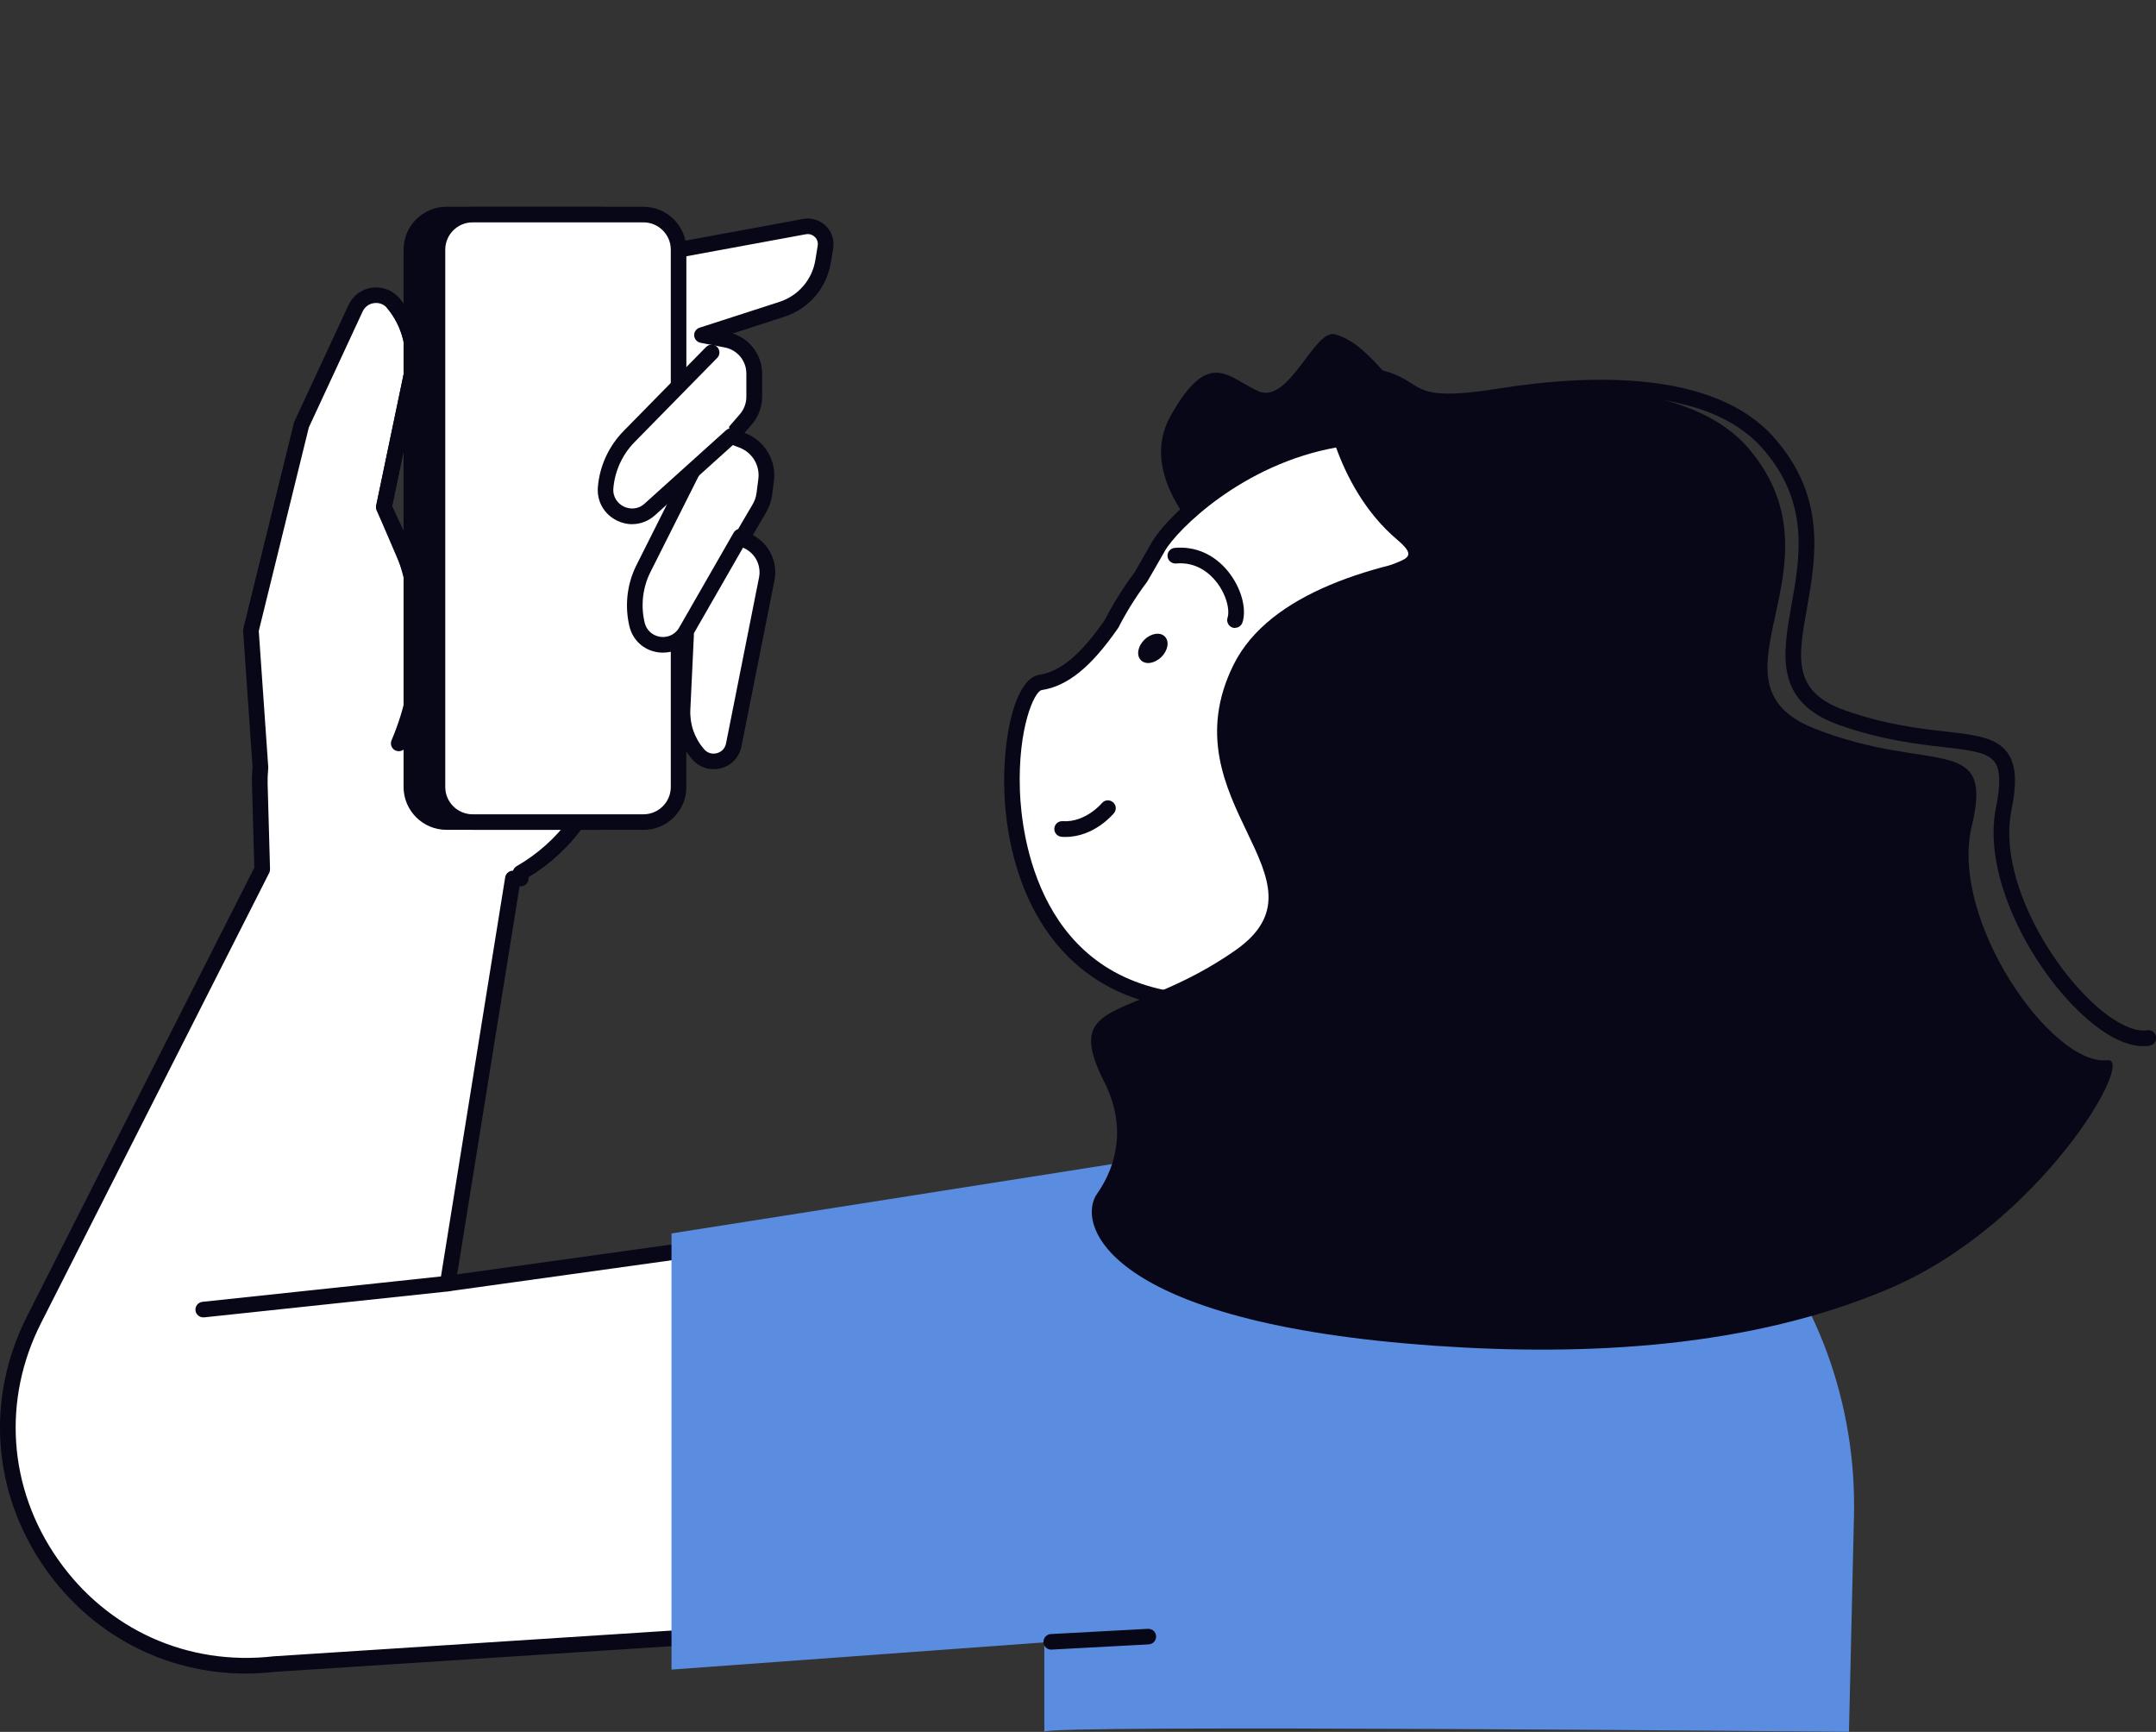 <svg xmlns="http://www.w3.org/2000/svg" width="508" height="408" viewBox="0 0 508 408" fill="none"><rect x="0" y="0" width="508" height="408" fill="#333333" stroke="none"/><g clip-path="url(#clip0_185_663)"><path d="M343.072 338.654L268.921 292.687L281.491 212.25L356.343 223.893L343.072 338.654Z" fill="white"></path><path d="M343.072 340.494C342.74 340.494 342.39 340.402 342.095 340.218L267.944 294.251C267.317 293.865 266.985 293.129 267.096 292.411L279.666 211.956C279.832 210.944 280.754 210.263 281.768 210.429L356.601 222.072C357.578 222.219 358.26 223.121 358.149 224.096L344.878 338.857C344.805 339.482 344.418 340.034 343.846 340.31C343.588 340.438 343.312 340.494 343.035 340.494H343.072ZM270.93 291.768L341.579 335.546L354.315 225.42L283.04 214.328L270.93 291.749V291.768Z" fill="#080717"></path><path d="M345.173 119.286C345.173 119.286 304.162 142.426 295.518 137.073C286.873 131.72 266.838 113.878 275.851 97.912C284.864 81.946 289.196 88.862 296.458 92.136C303.72 95.41 309.655 77.384 314.576 78.764C319.498 80.143 323.774 84.448 331.22 93.884C338.667 103.32 345.173 119.286 345.173 119.286Z" fill="#080717"></path><path d="M332.75 249.884C350.869 247.511 368.305 238.277 380.876 222.734C406.275 191.299 401.556 146.601 371.604 121.383C322.484 79.996 278.763 118.55 272.847 128.906C271.464 131.334 270.119 133.689 268.792 135.933C266.137 139.464 263.833 143.162 261.88 146.969C256.59 154.603 251.337 159.808 245.162 160.746C235.743 162.181 228.186 231.766 280.588 235.941L332.732 249.884H332.75Z" fill="white"></path><path d="M332.75 251.724C331.847 251.724 331.054 251.043 330.925 250.123C330.796 249.112 331.497 248.192 332.511 248.063C350.924 245.654 367.586 236.236 379.438 221.576C404.008 191.152 400.045 147.742 370.425 122.781C352.712 107.845 334.04 101.996 314.963 105.398C292.661 109.353 277.252 124.915 274.45 129.826C273.068 132.254 271.722 134.608 270.395 136.871C270.358 136.926 270.321 137 270.285 137.055C267.723 140.458 265.455 144.081 263.539 147.815C263.502 147.889 263.465 147.962 263.41 148.018C257.069 157.16 251.539 161.629 245.457 162.567C243.724 162.825 239.78 171.489 240.314 186.333C240.702 196.817 244.738 231.251 280.754 234.121C281.768 234.194 282.523 235.095 282.45 236.107C282.376 237.119 281.491 237.891 280.459 237.799C265.603 236.622 254.175 230.313 246.471 219.093C240.572 210.502 237.089 198.914 236.647 186.498C236.186 173.659 239.153 159.845 244.904 158.962C249.881 158.208 254.636 154.216 260.313 146.049C262.285 142.205 264.626 138.471 267.262 134.939C268.57 132.714 269.879 130.396 271.243 128.005C275.353 120.794 292.2 105.711 314.3 101.775C334.501 98.188 354.186 104.313 372.784 119.985C403.952 146.252 408.136 191.906 382.295 223.893C369.853 239.308 352.343 249.185 332.971 251.724C332.898 251.724 332.805 251.724 332.732 251.724H332.75Z" fill="#080717"></path><path d="M386.258 111.579C365.872 95.19 339.404 91.235 315.627 98.556C322.097 101.388 328.29 105.03 333.985 109.611C372.692 140.752 375.604 201.232 340.491 244.715C338.538 247.125 336.51 249.424 334.409 251.632C357.412 251.484 380.433 241.165 396.303 221.52C423.84 187.418 419.343 138.195 386.258 111.56V111.579Z" fill="#080717"></path><path d="M311.627 92.798C311.627 92.798 313.968 114.264 329.266 127.195C337.358 134.038 324.124 130.194 319.737 140.255C315.35 150.317 318.926 238.609 318.926 238.609C319.184 245.764 324.106 251.926 331.036 253.784L351.919 259.412L362.075 241.184L387.935 159.44C387.935 159.44 355.698 88.991 311.627 92.798Z" fill="#080717"></path><path d="M251.023 197.167C250.729 197.167 250.434 197.167 250.139 197.13C249.125 197.056 248.351 196.192 248.425 195.162C248.498 194.15 249.365 193.378 250.397 193.451C255.76 193.801 259.576 189.257 259.613 189.221C260.258 188.43 261.419 188.319 262.212 188.963C263.004 189.607 263.133 190.747 262.488 191.538C262.285 191.777 257.862 197.167 251.042 197.167H251.023Z" fill="#080717"></path><path d="M291.002 147.944C290.818 147.944 290.633 147.907 290.431 147.852C289.454 147.539 288.938 146.509 289.232 145.534C289.822 143.713 288.974 140.035 286.541 137C285.122 135.215 281.989 132.291 277.104 132.751C276.091 132.824 275.187 132.088 275.095 131.077C275.003 130.065 275.759 129.164 276.773 129.072C281.675 128.63 286.154 130.617 289.417 134.682C292.44 138.453 293.804 143.364 292.753 146.638C292.495 147.411 291.776 147.907 291.002 147.907V147.944Z" fill="#080717"></path><path d="M273.639 154.787C272.073 156.313 269.916 156.663 268.81 155.522C267.704 154.4 268.073 152.248 269.64 150.703C271.206 149.176 273.363 148.827 274.469 149.967C275.575 151.089 275.206 153.241 273.639 154.787Z" fill="#080717"></path><path d="M277.842 235.555L273.823 261.307C285.509 258.603 296.403 252.128 304.513 242.085C307.757 238.075 310.337 233.734 312.291 229.228C301.766 235.003 289.638 237.174 277.842 235.555Z" fill="#080717"></path><path d="M316.364 273.024L105.522 302.381L120.876 206.952H122.719L122.682 205.628C132.728 199.871 140.082 190.232 142.884 178.828L148.21 157.178L161.666 149.599L160.836 167.074C160.652 170.973 161.979 174.781 164.56 177.724C167.195 180.722 172.117 179.398 172.891 175.498L180.669 136.392C181.388 132.769 179.563 129.127 176.227 127.508L174.789 126.809L178.955 119.709C179.545 118.697 179.932 117.557 180.098 116.398L180.521 113.124C181.056 109.077 178.734 105.196 174.918 103.743L172.319 102.75L175.748 98.795C177.019 97.323 177.72 95.447 177.738 93.516V88.071C177.775 84.171 175.01 80.805 171.158 80.051L165.444 78.948L184.226 72.877C189.35 71.222 193.11 66.863 193.977 61.565L194.53 58.181C195.009 55.311 192.484 52.846 189.627 53.38L150.791 60.535L116.047 83.068L97.984 136.889L90.5 119.47L96.97 88.494C98.223 82.479 96.675 76.207 92.731 71.461C90.242 68.463 85.469 69.088 83.847 72.62L71.073 100.101L59.166 148.514L61.415 180.833C61.304 182.065 61.231 183.334 61.267 184.603L61.839 204.855L8.092 310.879C-12.147 350.794 20.22 397.166 64.751 392.071L334.796 374.596L316.401 273.061L316.364 273.024Z" fill="white"></path><path d="M57.931 394.26C39.039 394.26 21.657 385.265 10.561 369.372C-1.862 351.567 -3.428 329.384 6.396 310.015L59.922 204.414L59.369 184.64C59.332 183.445 59.369 182.231 59.516 180.796L57.286 148.625C57.286 148.441 57.286 148.238 57.341 148.054L69.248 99.641C69.285 99.531 69.322 99.42 69.359 99.31L82.132 71.829C83.164 69.603 85.247 68.077 87.699 67.764C90.15 67.451 92.546 68.389 94.113 70.284C98.426 75.49 100.122 82.258 98.739 88.862L92.399 119.286L97.744 131.739L114.277 82.498C114.406 82.111 114.664 81.762 115.015 81.541L149.759 59.008C149.961 58.88 150.183 58.788 150.422 58.733L189.258 51.577C191.193 51.228 193.184 51.835 194.585 53.214C195.986 54.594 196.631 56.562 196.318 58.493L195.765 61.878C194.769 67.874 190.567 72.767 184.761 74.643L172.651 78.561C176.743 79.886 179.6 83.712 179.581 88.09V93.534C179.545 95.907 178.678 98.206 177.13 100.009L175.416 101.977L175.563 102.032C180.19 103.798 182.991 108.47 182.346 113.381L181.922 116.656C181.738 118.072 181.277 119.415 180.54 120.665L177.388 126.055C181.259 128.097 183.341 132.456 182.475 136.76L174.697 175.866C174.199 178.368 172.356 180.336 169.886 180.98C167.416 181.642 164.836 180.851 163.159 178.938C160.246 175.627 158.772 171.378 158.975 166.982L159.657 152.837L149.796 158.392L144.671 179.269C141.87 190.637 134.571 200.57 124.544 206.658V206.897C124.562 207.394 124.378 207.872 124.028 208.24C123.678 208.589 123.198 208.792 122.701 208.792H122.424L107.716 300.21L316.088 271.203C317.065 271.056 317.986 271.718 318.152 272.693L336.547 374.228C336.639 374.743 336.51 375.277 336.178 375.682C335.847 376.086 335.367 376.344 334.851 376.381L64.806 393.855C62.502 394.112 60.198 394.26 57.913 394.26H57.931ZM60.972 148.643L63.203 180.667C63.203 180.759 63.203 180.869 63.203 180.961C63.074 182.304 63.037 183.426 63.055 184.511L63.627 204.763C63.627 205.076 63.571 205.37 63.424 205.646L9.677 311.67C0.479 329.807 1.954 350.592 13.584 367.257C25.215 383.941 44.255 392.512 64.475 390.195L332.547 372.849L314.834 275.084L105.743 304.202C105.172 304.294 104.582 304.092 104.177 303.669C103.771 303.246 103.587 302.675 103.679 302.087L119.033 206.658C119.18 205.775 119.954 205.113 120.858 205.113H120.894C121.023 204.671 121.318 204.285 121.742 204.046C131.382 198.509 138.423 189.165 141.077 178.405L146.404 156.755C146.533 156.258 146.846 155.835 147.289 155.596L160.744 148.018C161.334 147.686 162.053 147.705 162.624 148.054C163.195 148.404 163.527 149.048 163.49 149.71L162.661 167.184C162.495 170.624 163.656 173.935 165.923 176.528C166.679 177.393 167.803 177.742 168.928 177.43C170.052 177.135 170.845 176.271 171.066 175.149L178.844 136.043C179.397 133.247 177.996 130.414 175.416 129.182L173.978 128.483C173.517 128.262 173.167 127.858 173.02 127.361C172.872 126.864 172.927 126.331 173.186 125.889L177.351 118.789C177.83 117.98 178.125 117.097 178.254 116.159L178.678 112.885C179.102 109.666 177.277 106.612 174.236 105.454L171.637 104.46C171.084 104.24 170.66 103.78 170.513 103.191C170.365 102.602 170.513 101.995 170.9 101.536L174.328 97.581C175.305 96.44 175.858 94.987 175.858 93.497V88.053C175.895 85.036 173.738 82.424 170.771 81.854L165.057 80.75C164.228 80.585 163.619 79.904 163.564 79.058C163.509 78.212 164.043 77.458 164.836 77.2L183.618 71.13C188.097 69.677 191.359 65.906 192.115 61.271L192.668 57.886C192.797 57.114 192.557 56.36 191.986 55.826C191.433 55.274 190.677 55.054 189.903 55.182L151.436 62.264L117.54 84.245L99.679 137.459C99.44 138.177 98.776 138.673 98.002 138.71C97.21 138.747 96.528 138.305 96.233 137.606L88.749 120.187C88.602 119.838 88.565 119.451 88.639 119.084L95.108 88.108C96.251 82.608 94.85 76.961 91.256 72.62C90.482 71.682 89.339 71.24 88.141 71.406C86.943 71.553 85.966 72.289 85.45 73.374L72.769 100.689L60.972 148.643Z" fill="#080717"></path><path d="M93.947 176.97C93.707 176.97 93.468 176.915 93.228 176.823C92.288 176.418 91.864 175.351 92.251 174.413C98.905 158.852 98.592 141.12 91.385 125.797L88.768 120.242C88.602 119.874 88.546 119.47 88.639 119.083L95.108 88.108C96.251 82.608 94.85 76.961 91.256 72.62C90.611 71.847 90.721 70.67 91.496 70.026C92.288 69.382 93.449 69.493 94.094 70.265C98.407 75.471 100.103 82.24 98.721 88.844L92.38 119.231L94.74 124.234C102.389 140.513 102.721 159.311 95.661 175.848C95.366 176.547 94.684 176.97 93.965 176.97H93.947Z" fill="#080717"></path><path d="M105.19 193.653H141.427C145.998 193.653 149.703 189.956 149.703 185.394L149.703 58.788C149.703 54.226 145.998 50.529 141.427 50.529H105.19C100.62 50.529 96.915 54.226 96.915 58.788L96.915 185.394C96.915 189.956 100.62 193.653 105.19 193.653Z" fill="#080717"></path><path d="M141.446 195.493H105.209C99.624 195.493 95.09 190.968 95.09 185.394V58.806C95.09 53.233 99.624 48.708 105.209 48.708H141.446C147.031 48.708 151.565 53.233 151.565 58.806V185.413C151.565 190.986 147.031 195.511 141.446 195.511V195.493ZM105.209 52.386C101.67 52.386 98.776 55.274 98.776 58.806V185.413C98.776 188.944 101.67 191.832 105.209 191.832H141.446C144.985 191.832 147.879 188.944 147.879 185.413V58.806C147.879 55.274 144.985 52.386 141.446 52.386H105.209Z" fill="#080717"></path><path d="M111.347 193.653H151.602C156.172 193.653 159.878 189.956 159.878 185.394L159.878 58.788C159.878 54.226 156.172 50.529 151.602 50.529H111.347C106.776 50.529 103.071 54.226 103.071 58.788L103.071 185.394C103.071 189.956 106.776 193.653 111.347 193.653Z" fill="white"></path><path d="M151.602 195.493H111.328C105.743 195.493 101.209 190.968 101.209 185.394V58.806C101.209 53.233 105.743 48.708 111.328 48.708H151.602C157.187 48.708 161.721 53.233 161.721 58.806V185.413C161.721 190.986 157.187 195.511 151.602 195.511V195.493ZM111.347 52.386C107.808 52.386 104.914 55.274 104.914 58.806V185.413C104.914 188.944 107.808 191.832 111.347 191.832H151.62C155.159 191.832 158.053 188.944 158.053 185.413V58.806C158.053 55.274 155.159 52.386 151.62 52.386H111.347Z" fill="#080717"></path><path d="M163.011 111.284L151.602 133.983C149.593 138.048 149.058 142.702 150.109 147.116C151.418 152.616 158.809 153.683 161.629 148.772L174.457 126.423L163.011 111.284Z" fill="white"></path><path d="M156.265 153.757C155.86 153.757 155.454 153.72 155.03 153.665C151.676 153.186 149.095 150.832 148.303 147.539C147.16 142.72 147.731 137.606 149.943 133.173L161.352 110.457C161.813 109.555 162.919 109.188 163.822 109.629C164.725 110.089 165.094 111.193 164.652 112.094L153.242 134.792C151.418 138.453 150.938 142.683 151.897 146.675C152.413 148.827 154.127 149.802 155.565 150.022C157.002 150.225 158.919 149.765 160.025 147.852L172.854 125.503C173.352 124.62 174.494 124.308 175.361 124.823C176.245 125.319 176.559 126.46 176.043 127.324L163.214 149.673C161.739 152.248 159.141 153.738 156.247 153.738L156.265 153.757Z" fill="#080717"></path><path d="M167.674 83.05L148.21 102.878C145.022 106.116 143.086 110.365 142.699 114.89C142.22 120.537 148.911 123.829 153.132 120.04L172.282 102.786L167.674 83.05Z" fill="white"></path><path d="M148.984 123.498C147.768 123.498 146.515 123.204 145.353 122.634C142.312 121.125 140.598 118.09 140.874 114.724C141.28 109.776 143.437 105.123 146.902 101.572L166.366 81.744C167.085 81.026 168.246 81.008 168.965 81.725C169.683 82.443 169.702 83.601 168.983 84.319L149.519 104.148C146.644 107.072 144.874 110.935 144.524 115.019C144.34 117.226 145.667 118.679 146.957 119.323C148.266 119.967 150.238 120.132 151.878 118.642L171.029 101.389C171.785 100.708 172.946 100.763 173.628 101.517C174.31 102.271 174.255 103.43 173.499 104.111L154.348 121.365C152.8 122.762 150.901 123.48 148.966 123.48L148.984 123.498Z" fill="#080717"></path><path d="M246.065 408V278.781L327.386 259.412C370.498 249.148 414.145 274.219 430.476 318.623C434.973 330.873 437.148 343.988 436.835 357.159L435.655 407.981C435.655 407.981 244.425 406.216 246.047 407.981L246.065 408Z" fill="#5A8DE0"></path><path d="M316.364 265.685L158.219 290.572V393.321L334.741 380.427L316.364 265.685Z" fill="#5A8DE0"></path><path d="M247.706 388.631C246.729 388.631 245.918 387.877 245.862 386.884C245.807 385.872 246.581 385.007 247.595 384.952L270.469 383.72C271.52 383.683 272.349 384.437 272.404 385.449C272.46 386.461 271.685 387.325 270.672 387.38L247.798 388.613C247.798 388.613 247.724 388.613 247.706 388.613V388.631Z" fill="#080717"></path><path d="M47.886 310.346C46.964 310.346 46.153 309.647 46.061 308.709C45.951 307.697 46.688 306.796 47.702 306.685L105.32 300.56C106.352 300.468 107.237 301.185 107.347 302.197C107.458 303.209 106.72 304.11 105.707 304.22L48.089 310.346C48.089 310.346 47.96 310.346 47.886 310.346Z" fill="#080717"></path><path d="M504.996 246.463C498.618 246.463 491.835 240.43 488.204 236.64C477.016 224.942 467.266 205.278 470.288 190.306C471.413 184.751 471.302 181.311 469.975 179.49C468.298 177.191 463.985 176.694 457.994 176.013C451.857 175.314 443.433 174.34 433.517 170.863C418.034 165.437 420.025 154.327 422.108 142.554C424.154 131.095 426.458 118.109 415.067 105.398C402.128 90.941 374.406 91.897 353.431 95.226C337.413 97.783 334.225 95.76 330.538 93.424C328.898 92.375 327.184 91.308 323.774 90.573C322.778 90.37 322.133 89.377 322.355 88.384C322.557 87.391 323.534 86.765 324.548 86.967C328.621 87.832 330.686 89.138 332.529 90.297C335.718 92.32 338.224 93.902 352.878 91.566C374.775 88.071 403.805 87.225 417.85 102.915C430.439 116.968 427.84 131.5 425.776 143.18C423.656 155.099 422.255 162.972 434.77 167.368C444.3 170.716 452.133 171.617 458.437 172.335C465.349 173.126 470.344 173.696 472.98 177.301C475.007 180.097 475.302 184.199 473.92 191.005C471.155 204.745 480.371 223.084 490.895 234.084C496.609 240.043 502.231 243.281 505.917 242.71C506.913 242.563 507.871 243.244 508.018 244.256C508.166 245.267 507.484 246.205 506.47 246.352C505.991 246.426 505.512 246.463 505.014 246.463H504.996Z" fill="#080717"></path><path d="M496.554 249.774C483.522 251.264 459.229 216.793 464.593 194.61C469.957 172.445 454.935 182.47 427.49 171.617C400.045 160.765 435.378 133.873 412.339 106.024C399.934 91.033 372.729 90.058 349.486 92.835C326.262 95.613 331.718 89.874 320.696 87.096C313.304 85.238 319.608 96.735 346.906 129.623C324.124 132.401 299.02 139.648 290.633 156.644C274.616 189.036 315.184 207.118 290.983 223.949C266.782 240.798 249.844 234.488 260.165 254.832C265.326 265.004 263.354 274.312 258.47 281.265C253.585 288.218 260.128 311.67 338.445 317.06C374 319.506 412.486 317.483 445.092 303.595C480.85 288.383 503.392 248.983 496.572 249.774H496.554Z" fill="#080717"></path></g><defs><clipPath id="clip0_185_663"><rect width="508" height="408" fill="white"></rect></clipPath></defs></svg>